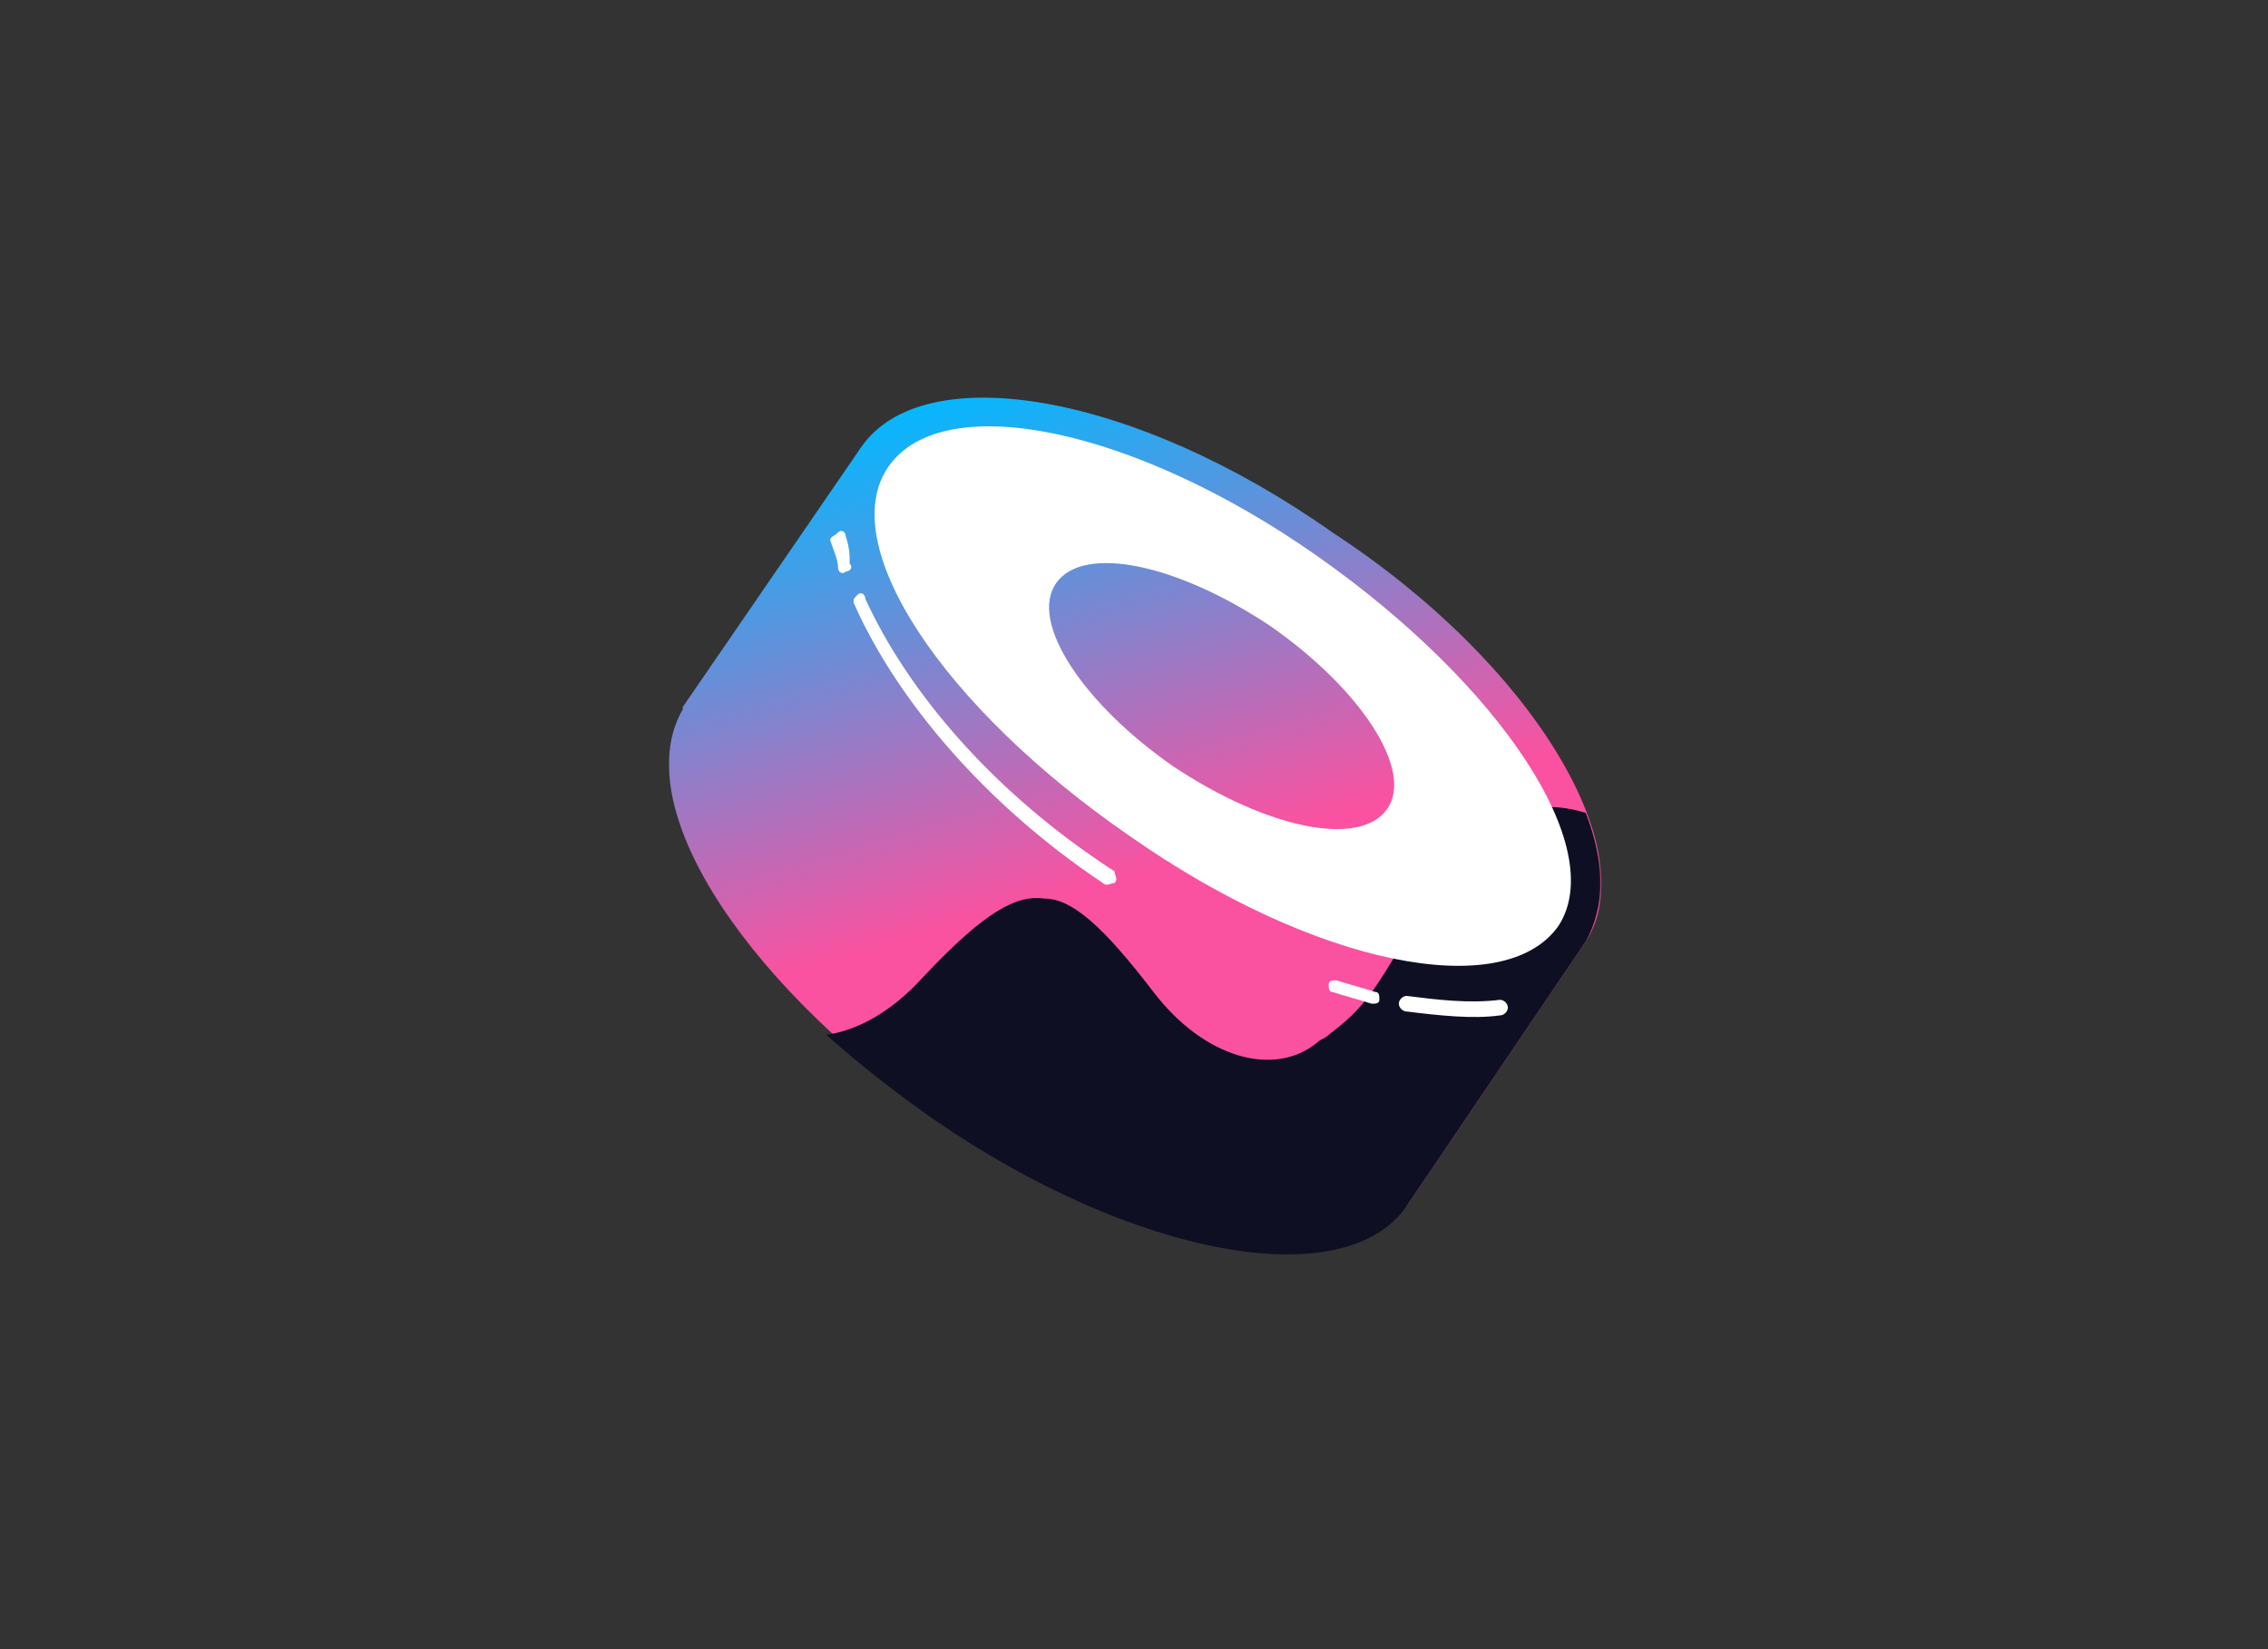 <svg width="330" height="240" viewBox="0 0 330 240" fill="none" xmlns="http://www.w3.org/2000/svg">
<rect x="0" y="0" width="330" height="240" fill="#333333" stroke="none"/>
<mask id="mask0_0_28" style="mask-type:luminance" maskUnits="userSpaceOnUse" x="97" y="52" width="136" height="136">
<path d="M233 52H97V188H233V52Z" fill="white"/>
</mask>
<g mask="url(#mask0_0_28)">
<path d="M125.333 65.033L230.733 137L204.667 175.533L99.267 103L125.333 65.033Z" fill="url(#paint0_linear_0_28)"/>
<path d="M230.733 137C221.667 150.033 191.067 144.933 162.167 124.533C132.7 104.7 116.833 78.067 125.333 65.033C134.4 52 165 57.1 193.9 77.5C223.367 96.766 239.233 123.966 230.733 137Z" fill="url(#paint1_linear_0_28)"/>
<path d="M204.667 174.966C195.6 188 165 182.9 136.1 162.5C107.2 142.1 90.767 116.033 99.833 102.433C108.9 89.4 139.5 94.5 168.4 114.9C197.3 135.3 213.167 161.933 204.667 174.966Z" fill="url(#paint2_linear_0_28)"/>
<path d="M230.734 137L204.667 175.533C195.6 188.566 165 182.9 136.1 163.066C130.434 159.1 125.334 155.133 120.234 150.6C124.2 150.033 129.3 147.766 134.4 142.1C143.467 132.466 148 130.2 151.967 130.766C155.934 130.766 160.467 134.733 167.834 144.366C175.2 154 185.4 156.833 191.634 151.733C192.2 151.166 192.767 151.166 193.334 150.6C198.434 146.633 200.134 144.933 209.767 126.8C212.034 122.266 219.967 114.9 230.734 118.3C233.567 125.666 233.567 131.9 230.734 137Z" fill="#0E0F23"/>
<path fill-rule="evenodd" clip-rule="evenodd" d="M226.767 134.733C218.833 146.067 191.067 140.4 164.433 121.7C137.233 103 121.367 79.2 129.3 67.867C137.233 56.533 165 62.2 191.633 80.9C218.267 99.6 234.133 123.4 226.767 134.733ZM201.833 117.733C197.867 123.4 184.267 120.567 170.667 111.5C157.633 102.433 149.7 90.534 153.667 84.867C157.633 79.2 171.233 82.034 184.833 91.1C197.867 100.167 205.8 112.067 201.833 117.733Z" fill="white"/>
<path d="M123.067 78.066C123.067 77.499 122.5 76.933 121.933 77.499C121.367 78.066 120.8 78.066 120.8 78.633C121.367 80.333 121.933 81.466 121.933 82.6C121.933 83.166 122.5 83.733 123.067 83.166C123.633 83.166 124.2 82.6 123.633 82.033C123.633 80.9 123.633 79.766 123.067 78.066Z" fill="white"/>
<path d="M125.9 87.133C125.9 86.567 125.333 86 124.767 86.567C124.2 87.133 124.2 87.133 124.2 87.7C130.433 101.867 143.467 117.167 160.467 128.5C161.033 129.067 161.6 128.5 162.167 128.5C162.733 127.933 162.167 127.367 162.167 126.8C144.6 115.467 132.133 100.733 125.9 87.133Z" fill="white"/>
<path d="M194.467 142.667C193.9 142.667 193.333 142.667 193.333 143.233C193.333 143.8 193.333 144.367 193.9 144.367C195.6 144.933 197.867 145.5 199.567 146.067C200.133 146.067 200.7 146.067 200.7 145.5C200.7 144.933 200.7 144.367 200.133 144.367C198.433 143.8 196.167 143.233 194.467 142.667Z" fill="white"/>
<path d="M204.667 144.933C204.1 144.933 203.533 145.5 203.533 146.067C203.533 146.633 204.1 147.2 204.667 147.2C209.2 147.767 214.3 148.333 218.267 147.767C218.833 147.767 219.4 147.2 219.4 146.633C219.4 146.067 218.833 145.5 218.267 145.5C213.733 146.067 209.2 145.5 204.667 144.933Z" fill="white"/>
</g>
<defs>
<linearGradient id="paint0_linear_0_28" x1="145.984" y1="54.801" x2="166.886" y2="126.576" gradientUnits="userSpaceOnUse">
<stop stop-color="#03B8FF"/>
<stop offset="1" stop-color="#FA52A0"/>
</linearGradient>
<linearGradient id="paint1_linear_0_28" x1="163.197" y1="49.788" x2="184.1" y2="121.563" gradientUnits="userSpaceOnUse">
<stop stop-color="#03B8FF"/>
<stop offset="1" stop-color="#FA52A0"/>
</linearGradient>
<linearGradient id="paint2_linear_0_28" x1="128.824" y1="59.798" x2="149.727" y2="131.573" gradientUnits="userSpaceOnUse">
<stop stop-color="#03B8FF"/>
<stop offset="1" stop-color="#FA52A0"/>
</linearGradient>
</defs>
</svg>

